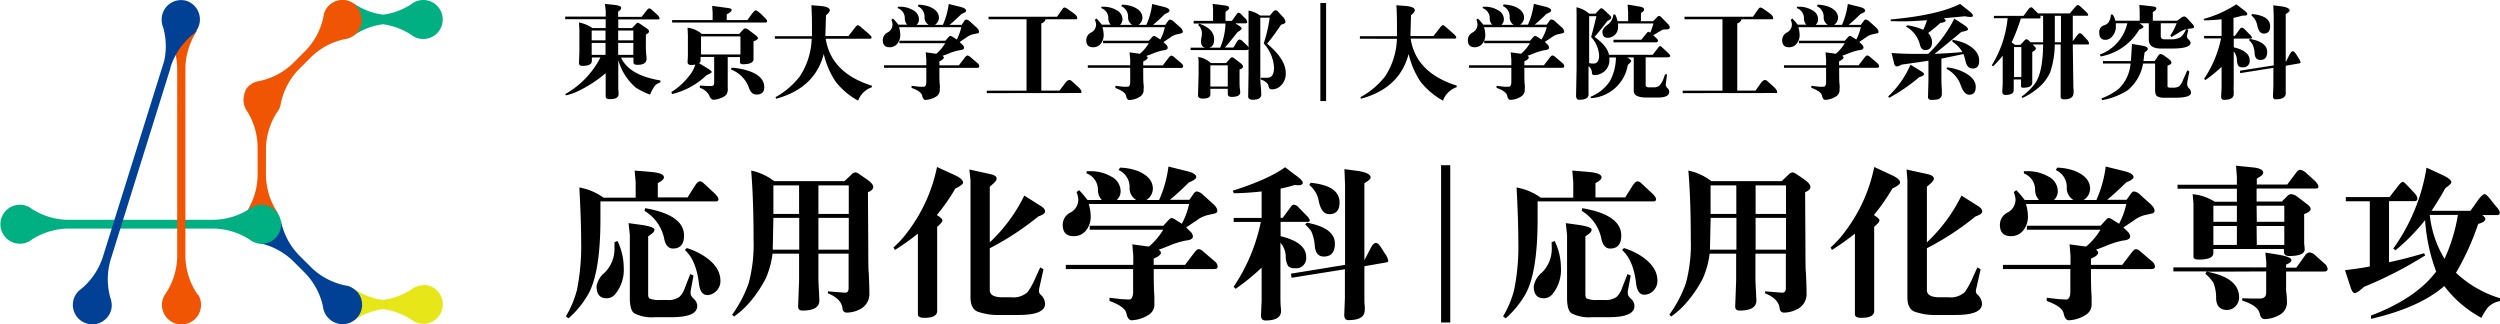 <svg xmlns="http://www.w3.org/2000/svg" viewBox="0 0 471.95 61.25"><defs><style>.cls-1{fill:#00af82;}.cls-2{fill:#e6e619;}.cls-3{fill:#004196;}.cls-4{fill:#f05504;}</style></defs><title>logo-footer-appchem</title><g id="レイヤー_2" data-name="レイヤー 2"><g id="レイヤー_1-2" data-name="レイヤー 1"><path class="cls-1" d="M79.91,0A3.69,3.69,0,0,0,78,.54l0,0-.31.23a12.79,12.79,0,0,1-5.37,2,12.79,12.79,0,0,1-5.37-2L66.73.66V6.71l.19-.13a12.85,12.85,0,0,1,5.37-2,12.84,12.84,0,0,1,5.36,2,2.36,2.36,0,0,0,.33.24l0,0A3.68,3.68,0,1,0,79.91,0Z"/><path class="cls-2" d="M79.91,53.86A3.69,3.69,0,0,0,78,54.4l0,0a2.77,2.77,0,0,0-.31.22,12.85,12.85,0,0,1-5.37,2,12.85,12.85,0,0,1-5.37-2l-.19-.13v6l.19-.13a12.85,12.85,0,0,1,5.37-2,12.84,12.84,0,0,1,5.36,2,3.14,3.14,0,0,0,.33.24l0,0a3.68,3.68,0,1,0,1.89-6.83Z"/><path class="cls-3" d="M67.26,54.94a3.71,3.71,0,0,0-1.72-1h-.05l-.39-.07a13,13,0,0,1-6.2-3.24l-2.49-2.49a13,13,0,0,1-3.35-6.32l0-.23L48.74,45.9l.23,0a13,13,0,0,1,6.32,3.34l2.28,2.28A13,13,0,0,1,61,58c0,.14,0,.26.07.4v0a3.58,3.58,0,0,0,1,1.72,3.68,3.68,0,1,0,5.21-5.21Z"/><path class="cls-4" d="M67.27,1.08A3.65,3.65,0,0,0,61.11,2.8l0,.05a3,3,0,0,0-.06.38,13,13,0,0,1-3.35,6.32l-2.39,2.39A13,13,0,0,1,49,15.29a3.88,3.88,0,0,0-1.17.36,1.91,1.91,0,0,0-.28.15l0,0-.18.11a4,4,0,0,0-.47.39,3.7,3.7,0,0,0-.46.57,1.18,1.18,0,0,0-.11.19.41.41,0,0,1,0,.09l0,.09a2.15,2.15,0,0,0-.14.26,2.29,2.29,0,0,0-.09.28l0,.09,0,.1-.06.22a3.38,3.38,0,0,0-.07.72,3.49,3.49,0,0,0,.06.61c0,.07,0,.14.05.24l.09.31a3.93,3.93,0,0,0,.59,1.1A13,13,0,0,1,48.63,28v5.19A13,13,0,0,1,46.53,40l-.13.2h6.05l-.13-.2a12.93,12.93,0,0,1-2.11-6.81V28a13.1,13.1,0,0,1,2.06-6.76,3.74,3.74,0,0,0,.26-.36l0,0c.07-.12.13-.23.21-.39a.5.5,0,0,0,.05-.13,1.16,1.16,0,0,0,.06-.15c.05-.14.09-.26.13-.41v0c0-.15.05-.3.07-.43a13,13,0,0,1,3.32-6.24l2.4-2.4a12.93,12.93,0,0,1,6.31-3.34l.4-.07h0a3.67,3.67,0,0,0,1.72-6.17Z"/><path class="cls-1" d="M49.42,38.64a3.62,3.62,0,0,0-1.89.53l-.05,0a3.19,3.19,0,0,0-.32.23,13,13,0,0,1-6.86,2.1H12.77A13.05,13.05,0,0,1,6,39.43c-.11-.08-.21-.16-.34-.24h0a3.6,3.6,0,0,0-1.9-.54,3.68,3.68,0,0,0,0,7.36,3.62,3.62,0,0,0,1.89-.53l0,0a2.62,2.62,0,0,0,.32-.23,13.12,13.12,0,0,1,6.82-2.1H40.37a13,13,0,0,1,6.79,2.1,2.75,2.75,0,0,0,.33.23l0,0a3.63,3.63,0,0,0,1.9.54,3.68,3.68,0,1,0,0-7.36Z"/><path class="cls-4" d="M37.34,55.67l0-.05a2.08,2.08,0,0,0-.23-.31A13.09,13.09,0,0,1,35,48.49V12.8A13,13,0,0,1,37.09,6l.13-.2h-6l.13.2a13,13,0,0,1,2.1,6.82V48.47a13,13,0,0,1-2.1,6.83,3.88,3.88,0,0,0-.23.33l0,0a3.69,3.69,0,1,0,6.29,0Z"/><path class="cls-3" d="M35.26.18A3.67,3.67,0,0,0,30.63,4.6v.05c0,.14.09.26.13.37A13,13,0,0,1,31,11.49L19.4,48.55a13,13,0,0,1-4.08,6,3.14,3.14,0,0,0-.32.25l0,0a3.65,3.65,0,0,0-.83,4.45,3.64,3.64,0,0,0,2.17,1.81,3.5,3.5,0,0,0,1,.17,3.69,3.69,0,0,0,3.61-2.59,3.53,3.53,0,0,0,0-2v-.06a3.22,3.22,0,0,0-.12-.37,12.94,12.94,0,0,1,0-7L32.17,12.88h0l0-.11a13,13,0,0,1,4-6.07,3.49,3.49,0,0,0,.32-.25l0,0a3.64,3.64,0,0,0,1.07-1.65A3.69,3.69,0,0,0,35.26.18Z"/><path d="M106.7,3.62V3.14h7.65v-1L114.21.74l1.46.15q1.59.15,1.59.57t-.57.72v1h4.43l1-1.26c.16-.22.31-.33.43-.33a.74.74,0,0,1,.46.23l.9.8c.4.35.59.63.59.83s-.11.21-.32.21h-7.46V5.3h2.6l.64-.68c.19-.21.33-.32.42-.32a1.65,1.65,0,0,1,.62.32l1,.68c.36.23.53.44.53.63s-.2.39-.6.6V8a21.66,21.66,0,0,0,.07,2.35,6.17,6.17,0,0,1,.06.73c0,.77-.57,1.16-1.7,1.16-.52,0-.78-.15-.78-.46v-.9h-2.33c1,2.22,3.47,3.65,7.42,4.31v.36a3.35,3.35,0,0,0-.94.51,6.86,6.86,0,0,0-1,1.8A12.31,12.31,0,0,1,120,16.52a10.64,10.64,0,0,1-3.28-5.2v3.25c0,.82,0,1.49,0,2s.06.85.06,1.15c0,.7-.55,1-1.65,1-.53,0-.79-.16-.79-.49V13.82a24.32,24.32,0,0,1-5.7,3.61,11.59,11.59,0,0,1-1.78.57l-.17-.23a16.64,16.64,0,0,0,6.66-6.92h-1.62v.66c0,.62-.61.93-1.82.93-.4,0-.61-.19-.61-.57l.08-2.25V5.7l-.08-1.46a6.76,6.76,0,0,1,2.54,1.06h2.5V3.62Zm5,4h2.61V5.77h-2.61Zm0,2.74h2.61V8.1h-2.61Zm5-2.74h2.86V5.77h-2.86Zm0,2.74h2.86V8.1h-2.86Z"/><path d="M126.72,17.39a12.75,12.75,0,0,0,3.44-3.14,5.77,5.77,0,0,0,1.1-2.06,4.9,4.9,0,0,1-.78.08c-.45,0-.68-.19-.68-.55l.06-1.2V6.68l-.06-1.45a4.93,4.93,0,0,1,2.67,1.17h7.08l.74-.81a.53.53,0,0,1,.39-.23,1.27,1.27,0,0,1,.72.34l1.23.94c.31.24.46.43.46.57s-.28.39-.84.61V10.2a5,5,0,0,0,0,.61c0,.14,0,.24,0,.32,0,.66-.66,1-2,1-.38,0-.56-.14-.56-.43v-.93h-2.31v5.81a2,2,0,0,1-.29,1.33,2.92,2.92,0,0,1-1.17.66,3.86,3.86,0,0,1-1.16.26c-.37,0-.64-.22-.81-.68a3,3,0,0,0-1.83-1.57v-.43l1.38.09.6,0a1.07,1.07,0,0,0,.55-.1c.11-.06.17-.25.17-.58V10.75h-2.57v.78a.49.49,0,0,1-.29.38L133.72,13c.43.28.64.48.64.59s-.31.35-.94.57a14.16,14.16,0,0,1-6.51,3.59Zm.17-13.6h7.64V2.41l-.09-1.29,3,.4c.45.05.68.17.68.38s-.31.51-.93.79v1.1h3.9l.68-.93c.44-.61.74-.91.89-.91s.57.27,1.12.8l.64.64c.27.27.4.47.4.62s-.12.25-.34.25h-17.6Zm5.45,6.49h7.44V6.87h-7.44ZM138,13.12l.09-.34a12.39,12.39,0,0,1,3.69.77c1.67.68,2.5,1.65,2.5,2.92,0,.92-.49,1.38-1.48,1.38-.6,0-1.06-.37-1.36-1.12A5.79,5.79,0,0,0,138,13.12Z"/><path d="M146.28,7.31V6.83h7c0-.88,0-1.54,0-2,0-.66,0-1.94-.11-3.84l1.7.13c1.18.1,1.78.38,1.78.83q0,.35-.72.93l-.12,3.93h4.36l1.17-1.51c.29-.37.49-.55.59-.55s.34.14.66.42L164,6.38c.36.32.53.54.53.68s-.09.25-.26.25h-8.39q1,6.45,8.71,8.87v.29A4.19,4.19,0,0,0,162,19a13.87,13.87,0,0,1-4.2-3.52,15.63,15.63,0,0,1-2.29-5.3q-1.66,6.47-9,8.46l-.1-.3A14.9,14.9,0,0,0,151,14.4a13.75,13.75,0,0,0,2.23-7.09Z"/><path d="M168.28,3.73l.3-.23a10.84,10.84,0,0,1,1,1.16h1.68a1.72,1.72,0,0,1-.45-1.18,2,2,0,0,0-1.33-1.94V1.27l.5,0a4.76,4.76,0,0,1,2.38.65,1.94,1.94,0,0,1,1.12,1.77,1.35,1.35,0,0,1-.46,1h2.29a1.6,1.6,0,0,1-.77-1.52,2.19,2.19,0,0,0-1.29-2l.15-.29a6.58,6.58,0,0,1,2,.36c1.23.48,1.85,1.2,1.85,2.14a1.62,1.62,0,0,1-.76,1.31H178a14.06,14.06,0,0,0,1.1-3.94l2.21.55c.71.18,1.06.41,1.06.7s-.29.39-.87.64c-.76.76-1.5,1.44-2.23,2.05h2.29L182,4c.14-.2.27-.31.4-.31a1.35,1.35,0,0,1,.74.4l1.11,1q.57.5.57.87t-.3.33l-.84.19a3.42,3.42,0,0,0-1.28.62l-1.23.83.43.44A.89.89,0,0,1,182,9c0,.28-.29.44-.89.49a10.15,10.15,0,0,0-2,.61l-1.19.45c.18.12.27.23.27.34s-.29.46-.85.7v.74h3.68l1.12-1.47c.2-.26.37-.38.49-.38a.92.92,0,0,1,.5.24l1.4,1.2a.85.85,0,0,1,.34.6c0,.19-.15.29-.44.29h-7.09c0,1.61,0,2.66.07,3.14s0,.7,0,.94a1.43,1.43,0,0,1-.7,1.35,4.07,4.07,0,0,1-2,.62c-.3,0-.51-.27-.62-.81s-.79-1-2-1.46V16.2l1.44.17a8.44,8.44,0,0,0,.87,0c.31,0,.47-.32.47-.95V12.8h-8v-.48h8v-1.1l-.11-1.34,2,.27a7.94,7.94,0,0,0,1.68-2h-8.65V7.69h8.67l.61-.69c.15-.15.26-.22.34-.22a1.25,1.25,0,0,1,.49.22l.72.46a9,9,0,0,0,.85-2.33H169.72a5.4,5.4,0,0,1,.23,1.4,2.51,2.51,0,0,1-.48,1.61,1.79,1.79,0,0,1-1.53.78q-1.29,0-1.29-1.35a1.64,1.64,0,0,1,.91-1.44,1.69,1.69,0,0,0,.93-1.57A2.79,2.79,0,0,0,168.28,3.73Z"/><path d="M186.28,17.58v-.47h7.51V3.64h-7.17V3.16h12.92l1-1.42c.15-.21.29-.32.41-.32a1.16,1.16,0,0,1,.61.29l1.1.77c.46.34.7.65.7.91s-.12.25-.36.25h-5.66c0,.32-.25.59-.76.79V17.11H200L201,15.8c.32-.46.61-.7.87-.7a.81.81,0,0,1,.5.25l1.11,1c.46.42.68.75.68,1s-.08.21-.24.21Z"/><path d="M206.68,3.73,207,3.5a12,12,0,0,1,1,1.16h1.69a1.69,1.69,0,0,1-.46-1.18,2,2,0,0,0-1.32-1.94V1.27l.49,0a4.74,4.74,0,0,1,2.38.65,1.92,1.92,0,0,1,1.12,1.77,1.38,1.38,0,0,1-.45,1h2.29a1.63,1.63,0,0,1-.78-1.52,2.15,2.15,0,0,0-1.29-2l.15-.29a6.58,6.58,0,0,1,2,.36c1.24.48,1.85,1.2,1.85,2.14a1.64,1.64,0,0,1-.75,1.31h1.49a13.73,13.73,0,0,0,1.1-3.94l2.21.55c.71.18,1.06.41,1.06.7s-.29.39-.87.64c-.75.76-1.5,1.44-2.23,2.05H220l.47-.68c.14-.2.27-.31.4-.31a1.32,1.32,0,0,1,.74.4l1.12,1a1.34,1.34,0,0,1,.56.87q0,.25-.3.33l-.83.19a3.45,3.45,0,0,0-1.29.62l-1.23.83.44.44a.89.89,0,0,1,.36.64c0,.28-.3.44-.89.49a10.15,10.15,0,0,0-1.95.61l-1.2.45c.18.12.27.23.27.34s-.28.46-.85.7v.74h3.69l1.12-1.47c.2-.26.36-.38.49-.38a.9.9,0,0,1,.49.24l1.4,1.2a.82.82,0,0,1,.34.6c0,.19-.15.29-.44.29h-7.09c0,1.61,0,2.66.07,3.14s0,.7,0,.94a1.43,1.43,0,0,1-.7,1.35,4,4,0,0,1-2,.62c-.3,0-.51-.27-.62-.81s-.79-1-2-1.46V16.2l1.44.17a8.44,8.44,0,0,0,.87,0c.32,0,.48-.32.48-.95V12.8h-8v-.48h8v-1.1l-.12-1.34,1.95.27a7.73,7.73,0,0,0,1.68-2h-8.64V7.69h8.66l.61-.69c.15-.15.26-.22.34-.22a1.19,1.19,0,0,1,.49.22l.72.46a8.68,8.68,0,0,0,.85-2.33H208.12a5.4,5.4,0,0,1,.23,1.4,2.57,2.57,0,0,1-.47,1.61,1.81,1.81,0,0,1-1.54.78c-.85,0-1.28-.45-1.28-1.35A1.62,1.62,0,0,1,206,6.13a1.7,1.7,0,0,0,.92-1.57A2.79,2.79,0,0,0,206.68,3.73Z"/><path d="M224.76,9h5.58a12.23,12.23,0,0,0,1-4.56h-6V3.94H229V1.74l-.07-1,2.38.3c.48.07.72.22.72.46s-.23.44-.68.72V3.94h1.21l.95-1.33a.43.43,0,0,1,.34-.2.61.61,0,0,1,.38.2l.7.72a1.4,1.4,0,0,1,.53.84c0,.16-.14.24-.4.24h-1.85l.68.44q.51.3.51.51c0,.18-.26.41-.78.7-.81,1.06-1.6,2-2.38,2.91h1.61l.66-1.1c.16-.27.33-.41.49-.41a1.07,1.07,0,0,1,.66.41l.76.72a.86.86,0,0,1,.3.53q0,.33-.51.33H224.76Zm1.44-4.24.15-.3c1.91.63,2.86,1.62,2.86,3,0,1-.43,1.57-1.29,1.57s-1.19-.41-1.19-1.25a3.5,3.5,0,0,1,.08-.7,5.42,5.42,0,0,0,.09-.75A2.13,2.13,0,0,0,226.2,4.73Zm0,6a4.43,4.43,0,0,1,2.38,1.14h2.88l.78-.87a.45.45,0,0,1,.32-.21.8.8,0,0,1,.47.21l1,.77c.42.31.63.56.63.76s-.22.42-.66.57v1.17c0,1.19,0,2,.05,2.35a5.15,5.15,0,0,1,.08.77c0,.58-.54.87-1.61.87-.49,0-.74-.17-.74-.53v-1h-3.29v1.1c0,.5-.47.75-1.42.75-.61,0-.91-.2-.91-.62l.11-3.92V11.57Zm2.29,5.57h3.29v-4h-3.29ZM235.7,2a5.25,5.25,0,0,1,2.18.93h1.85l.55-.66a.77.77,0,0,1,.55-.33.67.67,0,0,1,.47.29l.83.91a1.65,1.65,0,0,1,.55,1c0,.2-.28.38-.85.53q-1.31,2-2.63,3.58c2.35,1.95,3.52,3.79,3.52,5.5a3.08,3.08,0,0,1-1.3,2.73,2.42,2.42,0,0,1-1.29.39c-.38,0-.6-.21-.66-.64s-.58-.94-1.46-1.23v-.32l.72,0,.49,0c.86,0,1.29-.63,1.29-1.88a7.28,7.28,0,0,0-1.95-4.6,26.14,26.14,0,0,0,1.13-4.86h-1.77V9.73c0,3.75,0,5.81.05,6.19a18,18,0,0,1,.13,1.91c0,.67-.53,1-1.6,1q-.87,0-.87-.66l.07-4.2Z"/><path d="M250.34,19.08h-1.08V.57h1.08Z"/><path d="M256.72,7.31V6.83h7c0-.88,0-1.54,0-2,0-.66,0-1.94-.11-3.84l1.7.13c1.19.1,1.78.38,1.78.83q0,.35-.72.93l-.11,3.93h4.35l1.17-1.51c.29-.37.49-.55.59-.55s.35.14.66.42l1.35,1.19c.35.32.53.54.53.68s-.09.25-.27.25H266.3q1,6.45,8.7,8.87v.29A4.19,4.19,0,0,0,272.41,19a14.12,14.12,0,0,1-4.2-3.52,15.83,15.83,0,0,1-2.29-5.3q-1.67,6.47-9,8.46l-.09-.3a15,15,0,0,0,4.65-3.92,13.66,13.66,0,0,0,2.23-7.09Z"/><path d="M278.72,3.73,279,3.5a12,12,0,0,1,1,1.16h1.69a1.69,1.69,0,0,1-.46-1.18,2,2,0,0,0-1.32-1.94V1.27l.49,0a4.74,4.74,0,0,1,2.38.65,1.92,1.92,0,0,1,1.12,1.77,1.38,1.38,0,0,1-.45,1h2.29A1.63,1.63,0,0,1,285,3.14a2.15,2.15,0,0,0-1.29-2l.15-.29a6.58,6.58,0,0,1,2,.36c1.24.48,1.85,1.2,1.85,2.14a1.64,1.64,0,0,1-.75,1.31h1.49a13.73,13.73,0,0,0,1.1-3.94l2.21.55c.71.18,1.06.41,1.06.7s-.29.39-.87.64c-.75.76-1.5,1.44-2.23,2.05H292l.47-.68c.14-.2.27-.31.4-.31a1.32,1.32,0,0,1,.74.4l1.12,1a1.34,1.34,0,0,1,.56.87q0,.25-.3.33l-.83.19a3.45,3.45,0,0,0-1.29.62l-1.23.83.44.44a.89.89,0,0,1,.36.64c0,.28-.3.44-.89.49a10.15,10.15,0,0,0-2,.61l-1.2.45c.18.12.27.23.27.34s-.28.46-.85.7v.74h3.69l1.12-1.47c.2-.26.36-.38.49-.38a.9.9,0,0,1,.49.24l1.4,1.2a.82.82,0,0,1,.34.6c0,.19-.15.29-.44.29h-7.09c0,1.61,0,2.66.07,3.14s0,.7,0,.94a1.43,1.43,0,0,1-.7,1.35,4,4,0,0,1-2,.62c-.3,0-.51-.27-.62-.81s-.79-1-2-1.46V16.2l1.44.17a8.44,8.44,0,0,0,.87,0c.32,0,.48-.32.48-.95V12.8h-8v-.48h8v-1.1l-.12-1.34,1.95.27a7.73,7.73,0,0,0,1.68-2h-8.64V7.69h8.66l.61-.69c.15-.15.26-.22.34-.22a1.19,1.19,0,0,1,.49.22l.72.46A8.68,8.68,0,0,0,292,5.13H280.16a5.4,5.4,0,0,1,.23,1.4,2.57,2.57,0,0,1-.47,1.61,1.81,1.81,0,0,1-1.54.78c-.85,0-1.28-.45-1.28-1.35A1.62,1.62,0,0,1,278,6.13a1.7,1.7,0,0,0,.92-1.57A2.79,2.79,0,0,0,278.72,3.73Z"/><path d="M297.61,1.38A5.08,5.08,0,0,1,300,2.58h1.19l.64-.68c.22-.23.37-.35.46-.35s.34.14.64.42l.89.83c.24.23.36.41.36.55s-.25.39-.74.61c-.62.84-1.42,1.85-2.42,3q2.44,1.78,2.72,3.38H312l1.13-1.47a.34.34,0,0,1,.27-.15.38.38,0,0,1,.28.13l1.27,1.19c.24.23.36.4.36.53s-.18.25-.53.25h-4.11v5.24c0,.3.27.45.66.43h.93a1.74,1.74,0,0,0,1-.32,4.54,4.54,0,0,0,.91-1.7l.17-.44h.36l-.25,2v0a1.07,1.07,0,0,0,.35.62,1,1,0,0,1,.32.66c0,.73-.7,1.1-2.1,1.1h-2.2c-1.55,0-2.35-.4-2.4-1.14V10.85h-1.23l.32.2q.42.29.42.48t-.63.72a7.51,7.51,0,0,1-7,6.28v-.28a7.93,7.93,0,0,0,3.56-2.84,9.34,9.34,0,0,0,1.19-4.56h-1.23v.28a2.78,2.78,0,0,1-1.25,2.57,2.91,2.91,0,0,1-1.57.48c-.32,0-.48-.15-.48-.46a1.46,1.46,0,0,0-.64-1.21v4.18c0,.19,0,.4,0,.63s0,.38,0,.51c0,.67-.59,1-1.76,1-.39,0-.59-.27-.59-.81l.1-5.09V3ZM300,11.92l.57.08.25,0c.7,0,1.06-.52,1.06-1.55A5.53,5.53,0,0,0,300.37,7c.39-1.43.72-2.74,1-3.94H300Zm4.62-9.17h.3A5,5,0,0,1,305.36,4h2V2.35l-.1-1.48,2.2.36c.61.09.91.27.91.55s-.2.44-.59.66V4h2.29l.76-.76A.55.55,0,0,1,313.2,3a.67.67,0,0,1,.4.23l1.24,1.27a1,1,0,0,1,.38.7c0,.11-.07.2-.21.28a1.87,1.87,0,0,1-.53.08,1.78,1.78,0,0,0-.7.09l-1.68,1,.7.66a.52.52,0,0,1,.19.38c0,.2-.13.3-.4.3h-8V7.5h5.26l1-1.23c.14-.18.25-.27.32-.27a.38.38,0,0,1,.23.1l.13.09a16.67,16.67,0,0,0,.61-1.76h-6.68c0,.24,0,.46,0,.64a2,2,0,0,1-1.95,2.07c-.66,0-1-.37-1-1.1,0-.45.33-.92,1-1.4A2.59,2.59,0,0,0,304.57,2.75Z"/><path d="M317.66,17.58v-.47h7.51V3.64H318V3.16h12.92l1-1.42c.15-.21.29-.32.41-.32a1.2,1.2,0,0,1,.61.29l1.09.77c.47.34.71.65.71.91s-.12.25-.36.25h-5.66c0,.32-.26.59-.76.79V17.11h3.44l.93-1.31c.32-.46.61-.7.87-.7a.77.77,0,0,1,.49.25l1.12,1c.45.42.68.75.68,1s-.08.21-.24.21Z"/><path d="M338.06,3.73l.31-.23a12,12,0,0,1,1,1.16H341a1.72,1.72,0,0,1-.45-1.18,2,2,0,0,0-1.33-1.94V1.27l.5,0a4.74,4.74,0,0,1,2.38.65,1.92,1.92,0,0,1,1.12,1.77,1.35,1.35,0,0,1-.46,1h2.29a1.6,1.6,0,0,1-.77-1.52,2.19,2.19,0,0,0-1.29-2l.15-.29a6.58,6.58,0,0,1,2,.36c1.23.48,1.85,1.2,1.85,2.14a1.64,1.64,0,0,1-.75,1.31h1.49a14.06,14.06,0,0,0,1.1-3.94l2.21.55c.71.18,1.06.41,1.06.7s-.29.39-.87.64c-.76.76-1.5,1.44-2.23,2.05h2.29L351.8,4c.14-.2.27-.31.4-.31a1.35,1.35,0,0,1,.74.4l1.11,1q.57.5.57.87t-.3.33l-.83.19a3.38,3.38,0,0,0-1.29.62L351,7.91l.43.44a.89.89,0,0,1,.36.64c0,.28-.29.44-.89.49a10.15,10.15,0,0,0-1.95.61l-1.19.45c.18.12.27.23.27.34s-.29.46-.85.7v.74h3.69L352,10.85c.2-.26.37-.38.49-.38a.92.92,0,0,1,.5.24l1.4,1.2a.85.85,0,0,1,.34.6c0,.19-.15.29-.44.29h-7.09c0,1.61,0,2.66.07,3.14s0,.7,0,.94a1.43,1.43,0,0,1-.7,1.35,4,4,0,0,1-2,.62c-.3,0-.51-.27-.62-.81s-.79-1-2-1.46V16.2l1.44.17a8.44,8.44,0,0,0,.87,0c.32,0,.47-.32.47-.95V12.8h-7.95v-.48h7.95v-1.1l-.11-1.34,1.95.27a7.73,7.73,0,0,0,1.68-2h-8.65V7.69h8.67l.61-.69c.15-.15.26-.22.34-.22a1.19,1.19,0,0,1,.49.22l.72.46a9,9,0,0,0,.85-2.33H339.5a5.4,5.4,0,0,1,.23,1.4,2.51,2.51,0,0,1-.48,1.61,1.78,1.78,0,0,1-1.53.78c-.86,0-1.28-.45-1.28-1.35a1.63,1.63,0,0,1,.9-1.44,1.69,1.69,0,0,0,.93-1.57A2.79,2.79,0,0,0,338.06,3.73Z"/><path d="M356.44,18.21a17.86,17.86,0,0,0,4.22-6l2.12,1.31c.3.19.45.35.45.49s-.29.41-.88.53a33.76,33.76,0,0,1-5.7,3.92ZM356.93,4V3.67q8.82-.79,13.1-2.93l1.91,1.51q.51.42.51.72c0,.16-.17.23-.51.23a6,6,0,0,1-1-.13l-4,.38c.25.19.37.33.37.41,0,.24-.32.39-1,.46A29.5,29.5,0,0,1,364,6.23a2.7,2.7,0,0,1,.74,1.68c0,1-.44,1.54-1.31,1.54-.5,0-.85-.36-1-1.06A5.42,5.42,0,0,0,359.79,5l.28-.23a12.16,12.16,0,0,1,3,.85,9.57,9.57,0,0,0,.7-1.81c-1.86.15-3.35.22-4.46.22C358.79,4.05,358,4,356.93,4Zm.16,6c1.37.11,2.86.17,4.48.17H364a24,24,0,0,0,4.94-6.66l1.95,1.28c.42.29.63.54.63.74s-.42.35-1.25.49c-1.71,1.44-3.39,2.82-5.06,4.15,1.74-.07,3.49-.18,5.25-.34a5.6,5.6,0,0,0-1.88-1.95V7.52a9.48,9.48,0,0,1,2.56.75q2.49,1.27,2.49,3.18c0,1-.39,1.48-1.19,1.48s-1.18-.48-1.4-1.44a9.89,9.89,0,0,0-.38-1.29l-4.16.87v3.14c0,.93,0,1.78.08,2.58q0,.54,0,.93a1,1,0,0,1-.85,1.05,5.07,5.07,0,0,1-1.15.08.53.53,0,0,1-.61-.59l.08-3v-3.8c-1.72.27-3.41.51-5.09.74a1.91,1.91,0,0,1-.87.34c-.25,0-.43-.2-.53-.61ZM367.47,13l.08-.28a9.37,9.37,0,0,1,3.35,1c1.39.76,2.08,1.65,2.08,2.67s-.41,1.49-1.23,1.49c-.63,0-1.15-.56-1.57-1.7A5.59,5.59,0,0,0,367.47,13Z"/><path d="M376,12.34A20.59,20.59,0,0,0,379,3.43h-2.59V3H382l.93-1.26q.29-.36.51-.36a.47.47,0,0,1,.3.15l1,1h6l.84-1c.33-.39.54-.59.64-.59a1.11,1.11,0,0,1,.57.34l.77.7c.43.41.65.68.65.82s-.07.17-.19.17H391.3V7.78l.68-.91c.29-.4.52-.6.68-.6s.42.2.76.6l.61.66a1.23,1.23,0,0,1,.34.72c0,.1-.08.15-.23.15H391.3l.1,7.27c0,.39,0,.82.05,1.27a5.16,5.16,0,0,1,0,.53c0,.86-.59,1.29-1.78,1.29q-.66,0-.66-.48l0-1.32V8.4H387.9a17.36,17.36,0,0,1-.86,5.24,8.34,8.34,0,0,1-2.57,3.2,12.46,12.46,0,0,1-2.67,1.65l-.17-.24a12.06,12.06,0,0,0,2.61-2.58c.95-1.42,1.43-3.85,1.46-7.27h-2c.42.35.63.6.63.78s-.23.38-.68.64v4.09q0,1,0,1.29a2.57,2.57,0,0,1,0,.36c0,.67-.57,1-1.72,1-.26,0-.4-.1-.4-.3V15h-1.38v2c0,.61-.52.92-1.57.92-.39,0-.59-.21-.59-.64l.08-1.51V10.51a16.8,16.8,0,0,1-1.82,2ZM379.76,8l.64.47h1l.72-.77c.17-.19.31-.29.44-.29a.8.8,0,0,1,.47.29l.31.28h2.36v-5h-.61a.38.38,0,0,1,.14.24c0,.18-.09.27-.25.27H381.5A36.07,36.07,0,0,1,379.76,8Zm.45,6.55h1.38V8.88h-1.38Zm7.7-6.57h1.16v-5h-1.16Z"/><path d="M398.5,2.75h.32a3,3,0,0,1,.51,1.17h4.6V2.07L403.86.93l2.48.27c.49.05.73.18.73.39s-.22.47-.66.68V3.92H411l.66-.49a1.16,1.16,0,0,1,.69-.32c.16,0,.37.14.62.41l.91,1a1,1,0,0,1,.32.6c0,.17-.33.27-1,.3a4,4,0,0,0-1.82.71L409.91,7l-.19-.3a11.09,11.09,0,0,0,1.19-2.31h-3V6.8c0,.41.24.62.68.62h1.38A3.26,3.26,0,0,0,411.67,7a3,3,0,0,0,.78-1l.3-.51.36.11-.17.76c-.06.3-.1.48-.1.53a.86.86,0,0,0,.29.53c.28.28.41.49.41.64,0,.73-1.16,1.1-3.5,1.1H407.7c-1.42-.08-2.1-.66-2.05-1.76V4.39h-1.74c.49.34.74.56.74.67s-.27.34-.81.54a10.71,10.71,0,0,1-7.27,5.06l-.17-.36a8.17,8.17,0,0,0,5.19-5.91h-2.16c0,.24,0,.45,0,.63a2.69,2.69,0,0,1-.91,2.08,1.57,1.57,0,0,1-1.06.42c-.77,0-1.16-.45-1.16-1.35a1.29,1.29,0,0,1,.86-1.38C398,4.58,398.41,3.89,398.5,2.75Zm-1.66,16.16-.12-.34a12.07,12.07,0,0,0,3.22-1.78A7.46,7.46,0,0,0,402.21,12H397v-.47h5.26c.09-1,.15-2.12.21-3.24l2,.34c.7.13,1,.34,1,.64,0,.13-.2.34-.62.63l-.21,1.63h2.12l.66-1c.15-.23.3-.34.44-.34a1.58,1.58,0,0,1,.7.32l.81.59c.37.26.55.51.55.74s-.25.38-.74.56V16c0,.27,0,.42.1.46a.8.8,0,0,0,.49.09h.55a2,2,0,0,0,1.09-.28,3.6,3.6,0,0,0,.74-1.27l.78-1.74.38.24L413,15.05a6.43,6.43,0,0,0-.11.85,1.15,1.15,0,0,0,.34.76,1.33,1.33,0,0,1,.4.79c0,.69-1,1-3,1h-2a2.72,2.72,0,0,1-1.38-.26c-.26-.16-.4-.55-.41-1.2V12h-2.27a8.38,8.38,0,0,1-2.92,5.05A13.4,13.4,0,0,1,396.84,18.91Z"/><path d="M416,3.58A22,22,0,0,0,422.17.82l1.17.89c.61.44.91.75.91.92s-.16.31-.49.31a3.62,3.62,0,0,1-.43,0,15.52,15.52,0,0,1-1.69.43V6.78h.25l1-1.37a.45.45,0,0,1,.34-.18c.14,0,.32.11.55.34l1,1c.22.23.34.41.34.55s-.09.17-.27.17h-3.16V8.93c2,.48,3,1.3,3,2.45a1.18,1.18,0,0,1-1.36,1.32,1,1,0,0,1-.76-.25,2.29,2.29,0,0,1-.28-1.23,2.71,2.71,0,0,0-.61-1.51v6.23a12.05,12.05,0,0,0,0,1.28,4.12,4.12,0,0,1,0,.51c0,.75-.61,1.12-1.84,1.12-.35,0-.53-.2-.53-.6l.08-1.71V12.62a25.9,25.9,0,0,1-3.07,2.5l-.23-.24a21.37,21.37,0,0,0,3.2-7.63h-3.2V6.78h3.3V3.64c-1.1.12-2.19.19-3.28.2Zm6.87,9.76,6.36-1V2.9L429.15,1l1.46.19c1.09.15,1.63.42,1.63.8,0,.16-.25.38-.74.66v9.06l.74-1.42c.21-.41.42-.62.6-.62s.41.23.7.68l.34.55a2.12,2.12,0,0,1,.42.91c0,.07-.11.13-.32.17l-2.48.43v3.34c0,.64,0,1.09,0,1.34s0,.38,0,.51c0,.77-.65,1.15-1.93,1.15-.32,0-.48-.19-.48-.58l.08-1.95V12.81l-6.28,1Zm1.67-5.79.21-.2Q428,7.94,428,9.81c0,1-.44,1.51-1.31,1.51-.63,0-1-.4-1.06-1.21a4.69,4.69,0,0,0-.41-1.76A4.91,4.91,0,0,0,424.54,7.55ZM425,2.9l.15-.25c2.27.22,3.41,1,3.41,2.31,0,.92-.41,1.38-1.21,1.38-.64,0-1-.53-1.23-1.59A3.17,3.17,0,0,0,425,2.9Z"/><path d="M106.82,59.73a19.18,19.18,0,0,0,2.1-5,42.14,42.14,0,0,0,.79-9.17c0-2.61-.12-6-.34-10.17a11.17,11.17,0,0,1,4.55,1.92H120V34.41l-.19-2.21,3.19.27c1.56.14,2.34.48,2.34,1,0,.35-.39.71-1.16,1.09v2.71h5.62l1.34-2.13c.38-.61.72-.91,1-.91a1.22,1.22,0,0,1,.73.39l2,1.86c.5.48.76.86.76,1.12s-.15.42-.46.42H113.35v3.34q0,10.14-2.34,14.24a18.17,18.17,0,0,1-3.67,4.49Zm9.17-14,.58-.24a11.7,11.7,0,0,1,1.18,5,7.24,7.24,0,0,1-1.58,5,2.11,2.11,0,0,1-1.64.82c-1.27,0-1.91-.75-1.91-2.25a4.18,4.18,0,0,1,1.55-2.61A6.3,6.3,0,0,0,116,46.77C116,46.54,116,46.19,116,45.7Zm2.67-3.61,2.46.34c1.62.24,2.43.54,2.43.91s-.4.74-1.19,1.24v10.9c0,.5.11.79.28.85a4.67,4.67,0,0,0,2,.27h1.27a3.5,3.5,0,0,0,2.34-.58,4.05,4.05,0,0,0,1.06-1.76l1-2.55.61.28-.54,2.91a3.14,3.14,0,0,0,0,.52c0,.28.21.6.63,1a1.77,1.77,0,0,1,.61,1.33q0,2.1-4.89,2.1h-3.15a7.25,7.25,0,0,1-3.83-.73c-.53-.34-.81-1.22-.85-2.64V44.37Zm3-2.27.13-.55q7.34,1.27,7.34,5.16c0,1.64-.7,2.46-2.09,2.46-.79,0-1.33-.55-1.61-1.64A8,8,0,0,0,121.69,39.82Zm7.59,7.37.4-.39a13,13,0,0,1,3.46,1.64Q136,50.44,136,53a2.57,2.57,0,0,1-.91,2.06,2.34,2.34,0,0,1-1.58.64c-.85,0-1.36-.69-1.55-2.06C131.61,50.6,130.72,48.47,129.28,47.19Z"/><path d="M138.23,59.39a23.47,23.47,0,0,0,3.09-5.89,28.06,28.06,0,0,0,.94-8.22q0-7.5-.45-13.08a10.77,10.77,0,0,1,4.34,2h13.26L160.69,33a1.3,1.3,0,0,1,.76-.46,1.51,1.51,0,0,1,.73.3l1.45,1c.81.56,1.22,1.05,1.22,1.45s-.33.71-1,1l.06,10q0,4.86.09,5.13c.08,1.72.12,3,.12,3.86a3.2,3.2,0,0,1-1.76,3.09,5.38,5.38,0,0,1-2.43.64.78.78,0,0,1-.88-.76q-.18-1.84-2.76-2.88V55l3.15.25h.13c.42,0,.63-.3.63-.89V47.89H154.5v4.28q0,1.36.12,3c0,.65.06,1.17.06,1.55,0,1.28-1.06,1.91-3.19,1.91-.55,0-.82-.26-.82-.78l.18-4.86v-5.1h-5a17.52,17.52,0,0,1-1.26,4.61,23.27,23.27,0,0,1-2.87,4.34,16.29,16.29,0,0,1-3.16,2.92Zm7.65-12.26h5v-6H146Zm.12-6.74h4.85V35H146Zm8.5,0h5.73V35H154.5Zm0,6.74h5.73v-6H154.5Z"/><path d="M168.67,46.71a18.53,18.53,0,0,0,2.64-2.89,30.23,30.23,0,0,0,5.58-12.29L180.11,33c1.13.51,1.7,1,1.7,1.46,0,.29-.49.66-1.46,1.13a36.51,36.51,0,0,1-3.49,5c.71.45,1.06.79,1.06,1s-.34.68-1,1.21V58.7c0,.87-.81,1.3-2.43,1.3-.81,0-1.21-.22-1.21-.67V44.1a44.77,44.77,0,0,1-4.34,3.09ZM183,32l4,.88c.77.17,1.15.45,1.15.85s-.43.77-1.3,1.52v10.5a30.54,30.54,0,0,0,6.52-8.83l3.16,2c.51.32.76.65.76,1s-.43.65-1.28.94a52.22,52.22,0,0,1-9.16,6v7.92c0,.85.75,1.3,2.18,1.34h1.88a3.93,3.93,0,0,0,3.1-1,15.12,15.12,0,0,0,1.58-2.94l.79-1.7.61.36-.76,3.4a3.22,3.22,0,0,0-.09.76.88.88,0,0,0,.33.64,2.4,2.4,0,0,1,.82,1.7c0,1.42-1.67,2.12-5,2.12h-3.4a11.7,11.7,0,0,1-4.34-.63c-.87-.37-1.31-1.23-1.34-2.58V34.05Z"/><path d="M203.23,36.26l.49-.36a19.68,19.68,0,0,1,1.57,1.85H208a2.73,2.73,0,0,1-.73-1.88,3.29,3.29,0,0,0-2.13-3.13v-.42l.79,0a7.65,7.65,0,0,1,3.83,1,3.13,3.13,0,0,1,1.79,2.85,2.22,2.22,0,0,1-.73,1.58h3.67a2.58,2.58,0,0,1-1.24-2.43,3.48,3.48,0,0,0-2.07-3.21l.25-.46a10.07,10.07,0,0,1,3.21.58q3,1.16,3,3.43a2.6,2.6,0,0,1-1.22,2.09h2.4a22.21,22.21,0,0,0,1.76-6.31l3.55.88c1.14.28,1.7.66,1.7,1.12,0,.28-.46.63-1.39,1q-1.83,1.83-3.58,3.28h3.67l.76-1.09c.22-.33.43-.49.63-.49a2.11,2.11,0,0,1,1.19.64l1.79,1.61c.61.53.91,1,.91,1.4,0,.26-.16.43-.49.51,0,0-.48.12-1.33.3a5.69,5.69,0,0,0-2.07,1l-2,1.33.7.7a1.45,1.45,0,0,1,.58,1c0,.45-.48.71-1.43.79a16.09,16.09,0,0,0-3.13,1l-1.91.73c.28.18.43.37.43.55,0,.36-.46.74-1.37,1.12V50h5.92l1.79-2.36c.32-.41.59-.61.79-.61a1.45,1.45,0,0,1,.79.39l2.24,1.92a1.31,1.31,0,0,1,.55,1c0,.3-.23.45-.7.45H217.8q0,3.89.12,5c0,.63,0,1.14,0,1.52a2.26,2.26,0,0,1-1.12,2.15,6.44,6.44,0,0,1-3.16,1c-.48,0-.82-.44-1-1.31s-1.26-1.63-3.19-2.34v-.6l2.31.27c.46,0,.93.06,1.4.06s.75-.5.75-1.52V50.8H201.2V50h12.74V48.28l-.18-2.15,3.13.42a12.64,12.64,0,0,0,2.7-3.18H205.72v-.76h13.9l1-1.09c.25-.25.43-.37.55-.37a2,2,0,0,1,.79.37l1.15.72a14.26,14.26,0,0,0,1.37-3.73H205.54a8.66,8.66,0,0,1,.36,2.25,4.06,4.06,0,0,1-.76,2.58,2.87,2.87,0,0,1-2.46,1.24c-1.37,0-2.06-.72-2.06-2.15a2.59,2.59,0,0,1,1.46-2.31,2.74,2.74,0,0,0,1.48-2.52A4.55,4.55,0,0,0,203.23,36.26Z"/><path d="M232.71,36q6.73-2.13,9.89-4.43L244.48,33c1,.7,1.46,1.2,1.46,1.48s-.26.49-.79.49a4.83,4.83,0,0,1-.7-.06c-.91.28-1.81.51-2.7.7v5.52h.4l1.6-2.18a.7.7,0,0,1,.55-.31,1.47,1.47,0,0,1,.88.55l1.52,1.55c.36.36.55.65.55.88s-.15.27-.43.27h-5.07v2.7q4.83,1.16,4.83,3.92a1.91,1.91,0,0,1-2.19,2.12,1.66,1.66,0,0,1-1.21-.39,3.68,3.68,0,0,1-.46-2,4.17,4.17,0,0,0-1-2.42v10q0,1.52.06,2.07a8,8,0,0,1,.06.82c0,1.19-1,1.79-2.94,1.79-.57,0-.85-.33-.85-1l.12-2.73V50.53a41.79,41.79,0,0,1-4.92,4l-.36-.4a34.27,34.27,0,0,0,5.13-12.23h-5.13v-.76h5.28v-5a51.77,51.77,0,0,1-5.25.34Zm11,15.66L253.92,50V34.93l-.12-3,2.34.31c1.74.24,2.61.67,2.61,1.27,0,.26-.39.62-1.18,1.06V49.13l1.18-2.27c.34-.67.67-1,1-1s.66.36,1.12,1.09l.55.88a3.37,3.37,0,0,1,.67,1.46c0,.12-.17.21-.52.27l-4,.7V55.6c0,1,0,1.75.06,2.15s0,.62,0,.82c0,1.24-1,1.86-3.1,1.86-.51,0-.76-.32-.76-1l.12-3.12V50.83l-10.07,1.61Zm2.68-9.28.33-.34C250.23,42.69,252,44,252,46c0,1.62-.7,2.43-2.09,2.43-1,0-1.58-.65-1.7-1.95a8.09,8.09,0,0,0-.67-2.82A7.32,7.32,0,0,0,246.4,42.4Zm.78-7.47.25-.4c3.64.35,5.46,1.58,5.46,3.71,0,1.47-.65,2.21-1.94,2.21-1,0-1.67-.85-2-2.55A5,5,0,0,0,247.18,34.93Z"/><path d="M273.78,60.88h-1.73V31.19h1.73Z"/><path d="M283.75,59.73a18.81,18.81,0,0,0,2.09-5,41.52,41.52,0,0,0,.79-9.17q0-3.92-.33-10.17a11.17,11.17,0,0,1,4.55,1.92H297V34.41l-.18-2.21,3.19.27c1.55.14,2.33.48,2.33,1,0,.35-.38.71-1.15,1.09v2.71h5.62l1.33-2.13c.39-.61.73-.91,1-.91a1.17,1.17,0,0,1,.73.39l2,1.86c.51.48.76.86.76,1.12s-.15.42-.45.42H290.27v3.34q0,10.14-2.33,14.24a18.45,18.45,0,0,1-3.68,4.49Zm9.16-14,.58-.24a11.55,11.55,0,0,1,1.18,5,7.24,7.24,0,0,1-1.57,5,2.14,2.14,0,0,1-1.64.82q-1.92,0-1.92-2.25a4.23,4.23,0,0,1,1.55-2.61,6.26,6.26,0,0,0,1.85-4.64C292.94,46.54,292.93,46.19,292.91,45.7Zm2.68-3.61,2.45.34c1.62.24,2.43.54,2.43.91s-.39.74-1.18,1.24v10.9c0,.5.11.79.27.85a4.67,4.67,0,0,0,2,.27h1.28a3.53,3.53,0,0,0,2.34-.58,4.15,4.15,0,0,0,1.06-1.76l1-2.55.61.28-.55,2.91a4.81,4.81,0,0,0,0,.52c0,.28.21.6.64,1a1.8,1.8,0,0,1,.61,1.33q0,2.1-4.89,2.1h-3.16a7.2,7.2,0,0,1-3.82-.73c-.53-.34-.81-1.22-.85-2.64V44.37Zm3-2.27.12-.55q7.35,1.27,7.35,5.16,0,2.46-2.1,2.46c-.79,0-1.32-.55-1.61-1.64A8,8,0,0,0,298.62,39.82Zm7.59,7.37.39-.39a12.83,12.83,0,0,1,3.46,1.64q2.87,2,2.86,4.52A2.61,2.61,0,0,1,312,55a2.36,2.36,0,0,1-1.58.64c-.85,0-1.37-.69-1.55-2.06C308.54,50.6,307.65,48.47,306.21,47.19Z"/><path d="M315.15,59.39a23.53,23.53,0,0,0,3.1-5.89,28.06,28.06,0,0,0,.94-8.22q0-7.5-.46-13.08a10.71,10.71,0,0,1,4.34,2h13.27L337.61,33a1.36,1.36,0,0,1,.76-.46,1.47,1.47,0,0,1,.73.3l1.46,1c.81.56,1.21,1.05,1.21,1.45s-.32.71-1,1l.06,10q0,4.86.09,5.13c.08,1.72.12,3,.12,3.86a3.18,3.18,0,0,1-1.76,3.09,5.37,5.37,0,0,1-2.42.64.79.79,0,0,1-.89-.76q-.18-1.84-2.76-2.88V55l3.16.25h.12c.43,0,.64-.3.64-.89V47.89h-5.74v4.28q0,1.36.12,3c0,.65.06,1.17.06,1.55,0,1.28-1.06,1.91-3.18,1.91-.55,0-.82-.26-.82-.78l.18-4.86v-5.1h-5a16.78,16.78,0,0,1-1.26,4.61,22.77,22.77,0,0,1-2.87,4.34,16.24,16.24,0,0,1-3.15,2.92Zm7.65-12.26h5v-6h-4.86Zm.12-6.74h4.86V35h-4.86Zm8.5,0h5.74V35h-5.74Zm0,6.74h5.74v-6h-5.74Z"/><path d="M345.59,46.71a18.53,18.53,0,0,0,2.64-2.89,30.12,30.12,0,0,0,5.59-12.29L357,33c1.13.51,1.7,1,1.7,1.46,0,.29-.49.66-1.46,1.13a37.41,37.41,0,0,1-3.49,5c.71.45,1.06.79,1.06,1s-.34.68-1,1.21V58.7c0,.87-.81,1.3-2.43,1.3-.81,0-1.21-.22-1.21-.67V44.1a46,46,0,0,1-4.34,3.09ZM359.92,32l4,.88c.76.17,1.15.45,1.15.85s-.44.77-1.31,1.52v10.5a30.56,30.56,0,0,0,6.53-8.83l3.16,2c.5.32.76.65.76,1s-.43.65-1.28.94a52.32,52.32,0,0,1-9.17,6v7.92c0,.85.75,1.3,2.19,1.34h1.88a3.93,3.93,0,0,0,3.1-1,15.12,15.12,0,0,0,1.58-2.94l.78-1.7.61.36-.76,3.4A3.22,3.22,0,0,0,373,55a.86.86,0,0,0,.34.64,2.44,2.44,0,0,1,.82,1.7c0,1.42-1.67,2.12-5,2.12h-3.4a11.66,11.66,0,0,1-4.34-.63c-.87-.37-1.32-1.23-1.34-2.58V34.05Z"/><path d="M380.16,36.26l.48-.36a19.79,19.79,0,0,1,1.58,1.85h2.7a2.78,2.78,0,0,1-.73-1.88,3.29,3.29,0,0,0-2.12-3.13v-.42l.79,0a7.61,7.61,0,0,1,3.82,1,3.12,3.12,0,0,1,1.79,2.85,2.18,2.18,0,0,1-.73,1.58h3.68a2.59,2.59,0,0,1-1.25-2.43,3.49,3.49,0,0,0-2.06-3.21l.24-.46a10.09,10.09,0,0,1,3.22.58q3,1.16,3,3.43a2.59,2.59,0,0,1-1.21,2.09h2.4a22.54,22.54,0,0,0,1.76-6.31l3.55.88c1.13.28,1.7.66,1.7,1.12,0,.28-.47.63-1.4,1-1.21,1.22-2.41,2.31-3.58,3.28h3.67l.76-1.09c.23-.33.44-.49.64-.49a2.09,2.09,0,0,1,1.18.64l1.79,1.61c.61.53.91,1,.91,1.4q0,.39-.48.51s-.49.12-1.34.3a5.74,5.74,0,0,0-2.06,1l-2,1.33.69.7a1.42,1.42,0,0,1,.58,1c0,.45-.47.71-1.42.79a16.09,16.09,0,0,0-3.13,1l-1.91.73c.28.18.42.37.42.55,0,.36-.45.74-1.36,1.12V50h5.91l1.8-2.36c.32-.41.58-.61.78-.61a1.39,1.39,0,0,1,.79.39l2.25,1.92a1.35,1.35,0,0,1,.55,1c0,.3-.24.45-.7.45H394.73q0,3.89.12,5c0,.63,0,1.14,0,1.52a2.27,2.27,0,0,1-1.13,2.15,6.38,6.38,0,0,1-3.15,1c-.49,0-.82-.44-1-1.31s-1.27-1.63-3.19-2.34v-.6l2.31.27c.46,0,.93.06,1.39.06s.76-.5.76-1.52V50.8H378.12V50h12.75V48.28l-.18-2.15,3.12.42a12.49,12.49,0,0,0,2.71-3.18H382.64v-.76h13.91l1-1.09c.24-.25.42-.37.54-.37a1.85,1.85,0,0,1,.79.37l1.16.72a14.24,14.24,0,0,0,1.36-3.73H382.46a8.31,8.31,0,0,1,.37,2.25,4.12,4.12,0,0,1-.76,2.58,2.89,2.89,0,0,1-2.46,1.24c-1.38,0-2.07-.72-2.07-2.15A2.59,2.59,0,0,1,379,40.12a2.75,2.75,0,0,0,1.49-2.52A4.55,4.55,0,0,0,380.16,36.26Z"/><path d="M416.6,51.29q6.11,1.13,6.1,4.86a2.36,2.36,0,0,1-.55,1.51,2.13,2.13,0,0,1-1.73.85c-1.31,0-2-.72-2.06-2.15a7.67,7.67,0,0,0-.52-3,7.74,7.74,0,0,0-1.51-1.67l.24-.45h-6.28v-.76h17.54V49.44l-.18-1.76,2.4.39c1.68.29,2.52.62,2.52,1s-.33.6-1,.88v.58h1.92l1.67-2.31a1.13,1.13,0,0,1,.85-.57,1.82,1.82,0,0,1,1.09.57l1.7,1.52a1.53,1.53,0,0,1,.61,1c0,.35-.23.52-.67.52h-7.17v3a6.76,6.76,0,0,0,.07,1.19,14.44,14.44,0,0,1,.09,1.52,2.66,2.66,0,0,1-1.52,2.54,5.85,5.85,0,0,1-2.67.73c-.49,0-.8-.34-.94-1-.19-1-1.29-1.86-3.31-2.49V56.3l1.7.06,1.61,0c.81,0,1.21-.38,1.21-1.12v-4Zm-5.52-16.42h11.2v-1.4l-.16-2.18,3.34.33c1.2.14,1.79.49,1.79,1,0,.29-.4.65-1.21,1.09v1.13h5.74l1.67-2.22c.28-.38.53-.57.76-.57a2.34,2.34,0,0,1,1.27.72l1.12,1c.71.62,1.07,1.11,1.07,1.45s-.23.37-.67.37H426v2.45h4.77l1-1a1.08,1.08,0,0,1,.72-.39,2.13,2.13,0,0,1,1.19.48l1.76,1.34c.51.36.76.71.76,1s-.41.68-1.22.94v3.19c0,1.3,0,2.11,0,2.46a6.86,6.86,0,0,1,.1,1c0,.85-1,1.27-2.92,1.27-.65,0-1-.26-1-.78V47H417.84v.76c0,.83-.92,1.24-2.76,1.24-.67,0-1-.18-1-.54V38.42l-.15-1.76a9.37,9.37,0,0,1,4.16,1.42h4.19V35.63h-11.2Zm6.76,7h4.44V38.84h-4.44Zm0,4.37h4.44V42.67h-4.44Zm8.2-4.37h5.19V38.84H426Zm0,4.37h5.19V42.67H426Z"/><path d="M442.84,37.2h8.26L452.8,35c.37-.45.63-.67.79-.67s.4.22.85.67l1.09,1.15c.55.55.82,1,.82,1.31s-.16.51-.48.51H451V49.5c2.08-.43,4.29-1,6.62-1.7l.21.42a75.05,75.05,0,0,1-11.53,5.92c-.88.79-1.46,1.19-1.76,1.19s-.58-.4-.83-1.19L442.69,51q2.4-.27,4.68-.69V38h-4.53Zm4.74,22.38q8.54-3.26,12.32-8.32a33.88,33.88,0,0,1-2.09-9.71,37.45,37.45,0,0,1-5.59,5.7l-.42-.33a35.78,35.78,0,0,0,6.28-15.27L461,33c1.17.54,1.76,1,1.76,1.42,0,.21-.38.57-1.13,1.1q-1.12,2.05-2.61,4.28h7.35l1.42-2c.55-.77,1-1.15,1.22-1.15s.49.22.88.67L471.23,39a2.69,2.69,0,0,1,.69,1.06q0,.54-.45.54h-2.88c.4.29.6.53.6.73,0,.39-.45.7-1.36.94a48.88,48.88,0,0,1-4.19,9.23,21.15,21.15,0,0,0,8.31,4.8v.54a4.1,4.1,0,0,0-2.39,1.31A16.68,16.68,0,0,0,468.43,60a21.71,21.71,0,0,1-7-6q-4.68,4.07-13.81,6.19Zm13.9-10.72A32.25,32.25,0,0,0,464,40.57h-5.31A20,20,0,0,0,461.48,48.86Z"/></g></g></svg>